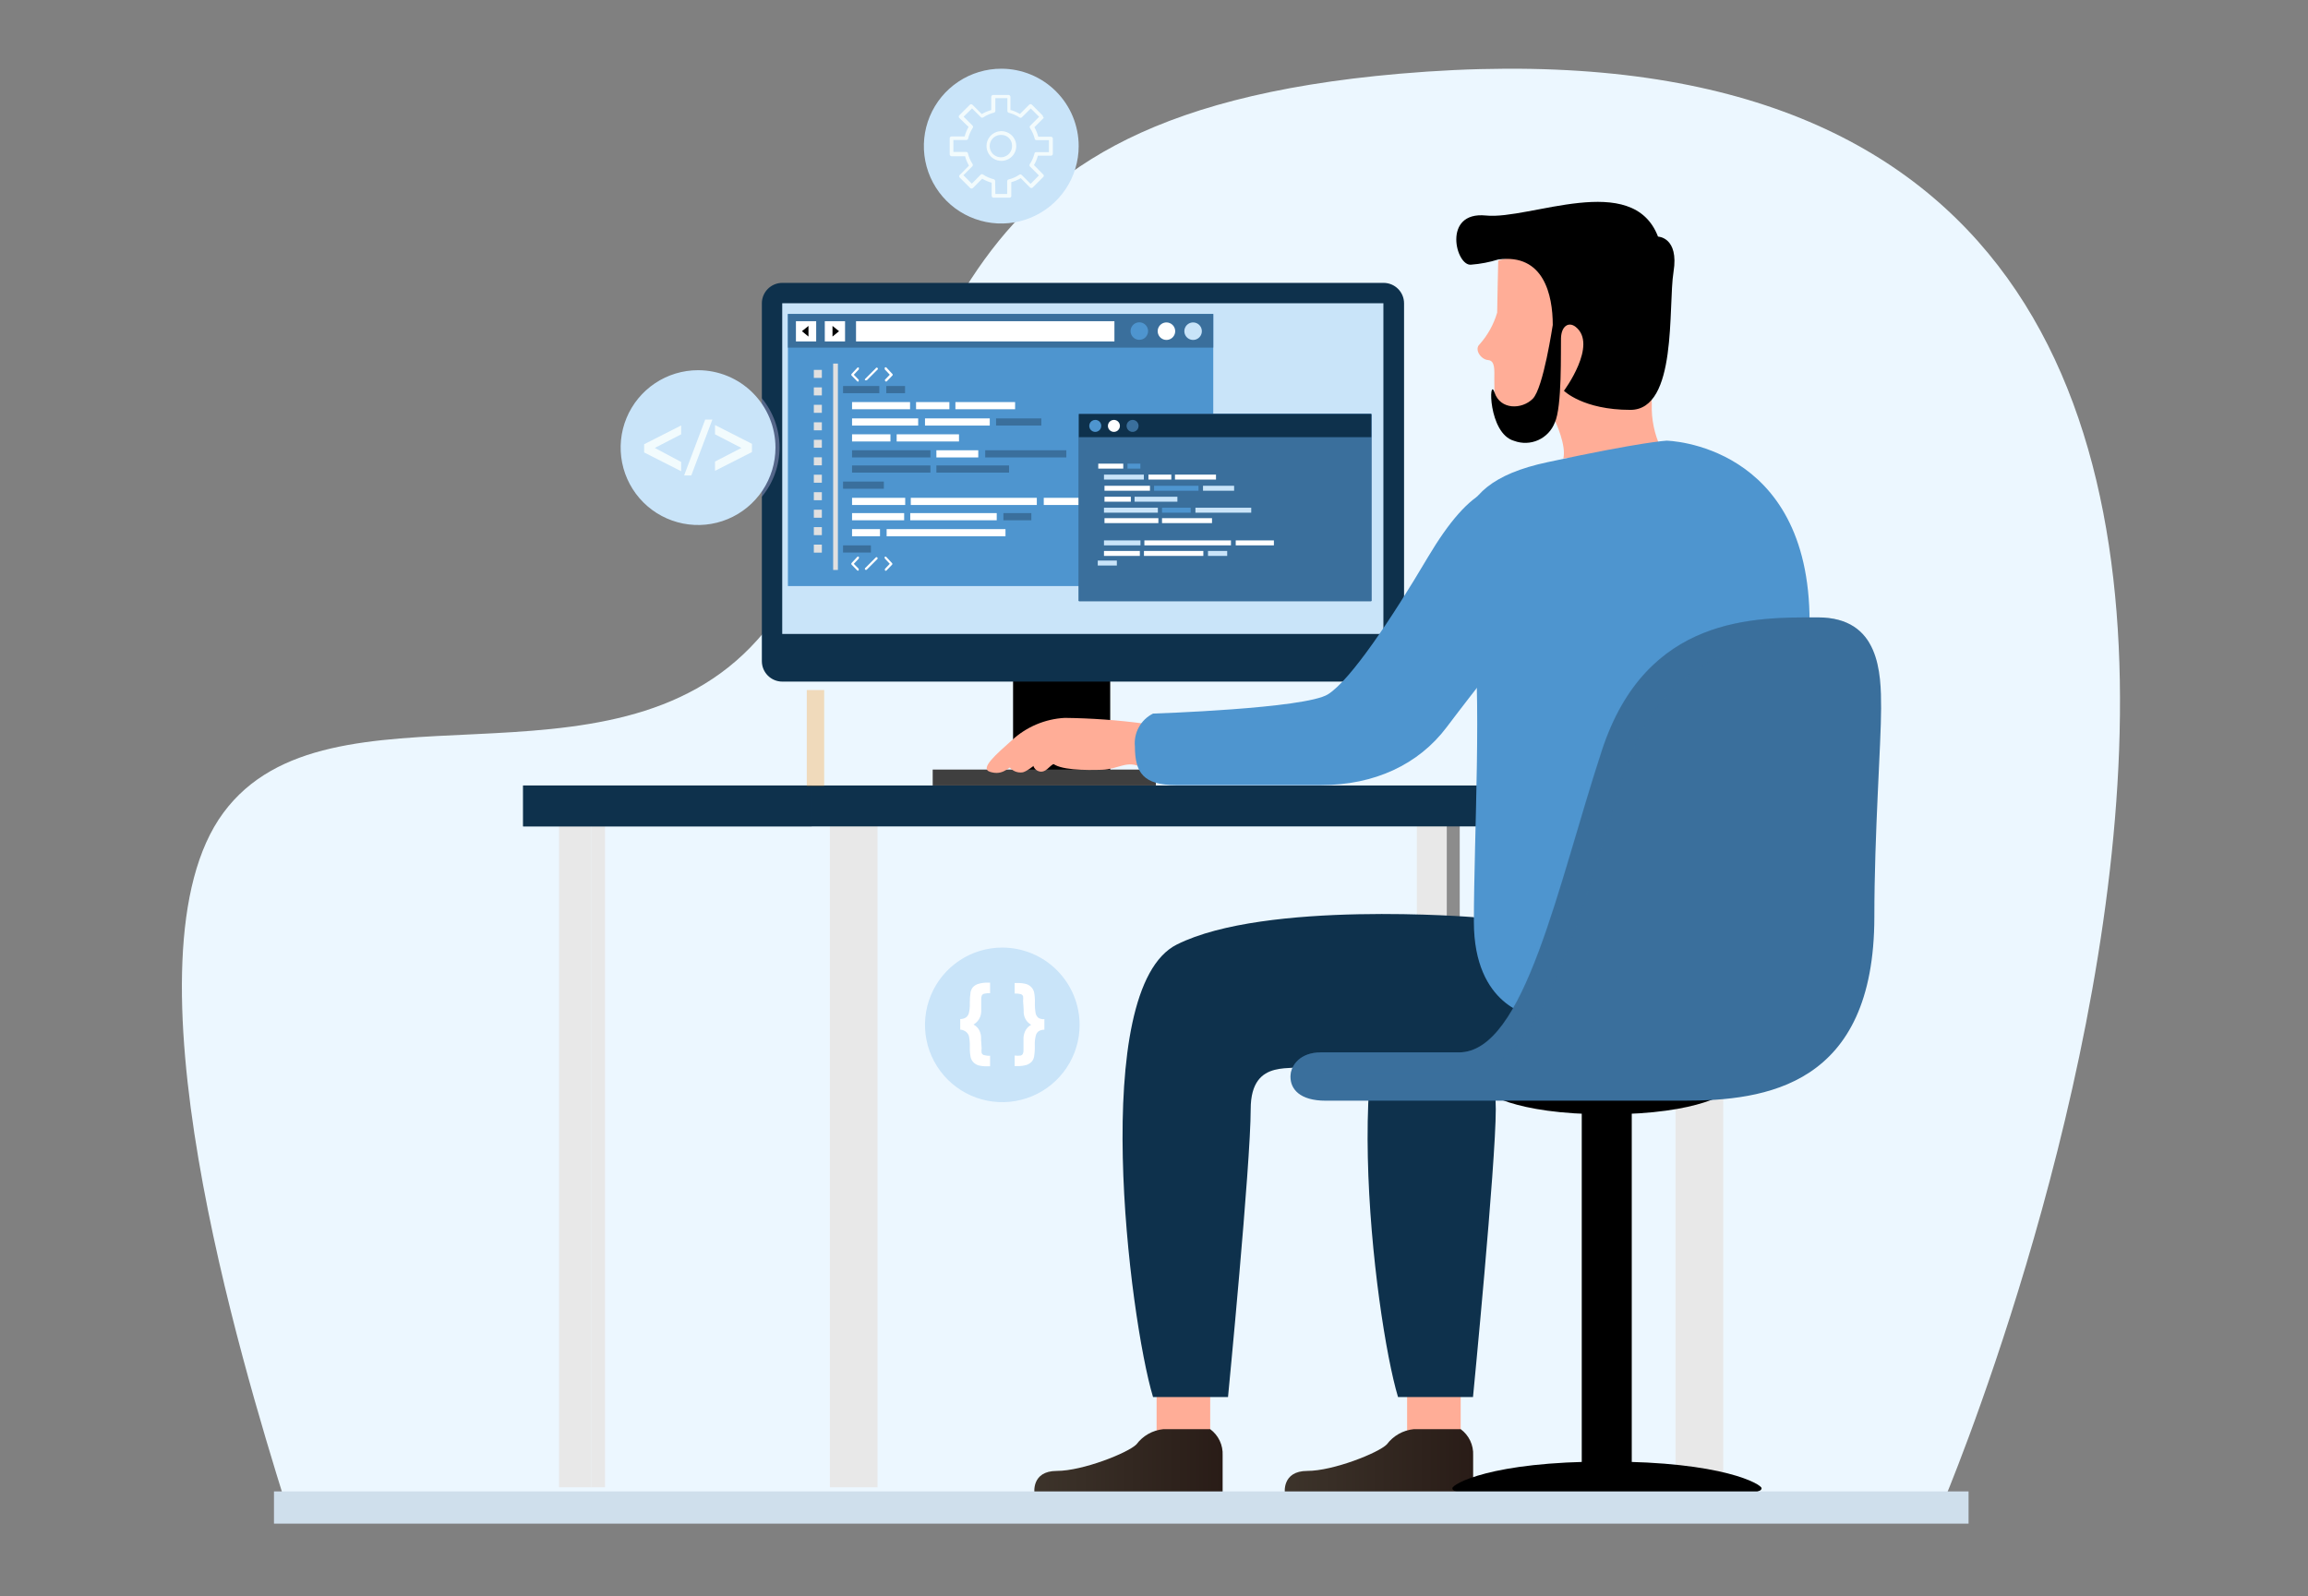 <svg width="571" height="395" viewBox="0 0 571 395" fill="none" xmlns="http://www.w3.org/2000/svg">
<rect x="0" y="0" width="571" height="395" fill="#808080" stroke="none"/>
<path d="M480.691 371.889C480.691 371.889 641.748 -7.428 346.189 18.247C219.601 29.244 243.231 95.961 187.322 158.385C151.082 198.848 81.382 165.748 55.264 201.105C29.146 236.462 59.84 337.28 70.606 371.891H480.691V371.889Z" fill="#ECF7FF"/>
<path d="M299.404 345.014V357.956H286.148V344.336L299.404 345.014Z" fill="#FFAD97"/>
<path d="M299.4 353.621C300.41 354.365 301.22 355.348 301.757 356.482C302.295 357.616 302.543 358.865 302.479 360.118V369.486H255.929C255.929 369.486 255.068 363.954 261.461 363.954C267.854 363.954 279.074 359.492 281.161 357.378C281.948 356.324 282.947 355.446 284.092 354.799C285.238 354.152 286.506 353.751 287.815 353.621H299.4Z" fill="url(#paint0_linear_2306_2428)"/>
<path d="M213.558 203.201H205.312V368.004H213.558V203.201Z" fill="#E8E8E8"/>
<path d="M217.103 203.201H213.555V368.004H217.103V203.201Z" fill="#E8E8E8"/>
<path d="M422.769 203.201H414.523V368.004H422.769V203.201Z" fill="#E8E8E8"/>
<path d="M426.322 203.201H422.773V368.004H426.322V203.201Z" fill="#E8E8E8"/>
<path d="M357.934 203.02H350.523V229.373H357.934V203.02Z" fill="#E8E8E8"/>
<path d="M361.139 203.02H357.93V229.373H361.139V203.02Z" fill="#8C8C8C"/>
<path d="M146.237 203.201H138.305V368.004H146.237V203.201Z" fill="#E8E8E8"/>
<path d="M149.686 203.201H146.242V368.004H149.686V203.201Z" fill="#E8E8E8"/>
<path d="M366.783 194.357H129.469V204.481H366.783V194.357Z" fill="#0E314C"/>
<g opacity="0.5">
<path d="M200.825 194.357H129.305V204.481H200.825V194.357Z" fill="#0E314C" style="mix-blend-mode:multiply"/>
</g>
<path d="M403.696 266.838H391.328V363.642H403.696V266.838Z" fill="black"/>
<path d="M274.664 166.75H254.859V190.99H274.664V166.75Z" fill="black"/>
<path d="M254.964 166.75H250.633V190.99H254.964V166.75Z" fill="black"/>
<path d="M361.372 345.014V357.956H348.117V344.336L361.372 345.014Z" fill="#FFAD97"/>
<path d="M361.376 353.621C362.386 354.365 363.196 355.348 363.734 356.482C364.271 357.616 364.519 358.865 364.455 360.118V369.486H317.88C317.88 369.486 317.045 363.954 323.437 363.954C329.83 363.954 341.05 359.492 343.111 357.378C343.9 356.326 344.898 355.448 346.044 354.801C347.189 354.154 348.456 353.753 349.765 353.621H361.376Z" fill="url(#paint1_linear_2306_2428)"/>
<path d="M351.793 233.703C329.875 244.662 339.973 326.02 345.87 345.668H364.422C364.422 345.668 370.058 287.924 370.058 274.46C370.058 251.968 351.793 233.703 351.793 233.703Z" fill="#0E314C"/>
<path d="M364.634 226.945C364.634 226.945 313.074 222.744 291.156 233.703C269.238 244.662 279.362 326.02 285.259 345.668H303.811C303.811 345.668 309.421 287.924 309.421 274.461C309.421 260.997 320.798 265.589 322.911 263.475C325.025 261.362 368.287 267.572 375.462 257.578C382.638 247.585 364.634 226.945 364.634 226.945Z" fill="#0E314C"/>
<path d="M370.661 64.487C370.661 64.487 370.4 75.812 370.4 77.351C369.551 80.248 368.072 82.921 366.069 85.179C364.66 86.431 366.356 88.962 368.156 89.093C369.957 89.223 369.696 91.702 369.696 93.842C369.696 98.591 369.409 113.542 384.778 104.279C384.778 104.279 387.596 110.254 386.761 113.464L410.896 110.854C409.295 107.448 408.526 103.709 408.652 99.948C409.096 94.416 389.735 58.147 370.661 64.487Z" fill="#FFAD97"/>
<path d="M367.611 53.325C378.492 54.447 403.907 42.158 410.195 58.544C410.195 58.544 415.414 58.674 414.031 67.259C412.648 75.844 415.074 101.415 403.359 101.415C391.643 101.415 386.92 96.692 386.92 96.692C386.92 96.692 395.4 85.289 389.816 80.879C388.094 79.523 386.268 80.671 386.19 83.698C386.111 86.724 386.477 100.736 384.65 104.572C383.908 106.496 382.436 108.049 380.555 108.894C378.674 109.739 376.536 109.808 374.604 109.086C368.107 107.285 368.29 92.804 369.751 97.135C371.212 101.467 376.535 101.336 379.197 98.675C381.858 96.013 384.128 80.41 384.154 80.41C384.154 72.999 381.936 62.667 370.664 64.206C368.493 64.882 366.252 65.311 363.985 65.485C360.201 66.033 356.705 52.23 367.611 53.325Z" fill="black"/>
<path d="M412.309 109.035C412.309 109.035 447.691 109.635 447.691 153.889C447.691 198.142 440.515 251.267 440.515 251.267H378.988C378.988 251.267 364.637 249.154 364.637 228.071C364.637 206.988 366.751 170.666 364.22 153.471C361.689 136.276 355.061 120.203 382.98 114.332C406.412 109.296 412.309 109.035 412.309 109.035Z" fill="#4E95CF"/>
<path d="M285.962 190.418H230.75V194.358H285.962V190.418Z" fill="#3F3F3F"/>
<path d="M342.302 69.994H193.546C190.751 69.994 188.484 72.26 188.484 75.056V163.589C188.484 166.385 190.751 168.651 193.546 168.651H342.302C345.097 168.651 347.364 166.385 347.364 163.589V75.056C347.364 72.26 345.097 69.994 342.302 69.994Z" fill="#0E314C"/>
<path d="M193.523 75.033V156.86H342.253V75.033H193.523Z" fill="#C9E4F9"/>
<path d="M283.015 179.038C276.517 178.175 269.974 177.704 263.419 177.629C258.562 177.888 253.947 179.835 250.373 183.134C246.433 186.657 242.362 190.153 244.893 190.962C247.424 191.771 248.964 190.832 251.625 188.353C252.83 187.323 254.376 186.78 255.96 186.834C257.544 186.887 259.051 187.531 260.184 188.64C261.88 190.597 268.638 190.597 272.708 190.467C276.779 190.336 279.023 187.857 282.545 190.023C286.068 192.189 283.015 179.038 283.015 179.038Z" fill="#FFAD97"/>
<path d="M249.668 189.711C250.048 190.235 250.567 190.642 251.166 190.887C251.766 191.131 252.422 191.203 253.06 191.094C255.043 190.572 257.991 187.023 259.792 187.493C261.592 187.963 260.418 186.345 260.418 186.345H254.625C254.417 186.293 249.511 187.78 249.668 189.711Z" fill="#FFAD97"/>
<path d="M255.594 189.295C255.692 189.747 255.937 190.154 256.291 190.452C256.645 190.749 257.088 190.921 257.551 190.939C259.247 190.939 259.977 188.721 261.412 188.93C262.848 189.139 262.926 188.095 262.926 188.095L259.612 186.816C258.183 187.488 256.835 188.32 255.594 189.295Z" fill="#FFAD97"/>
<path d="M397.617 361.639H397.382C368.68 361.639 359.312 367.249 359.312 368.24C359.312 369.232 361.922 369.493 364.949 369.493H430.181C433.286 369.493 435.817 369.206 435.817 368.24C435.817 367.275 426.293 361.639 397.617 361.639Z" fill="black"/>
<path d="M397.407 275.716H397.589C420.707 275.716 428.301 270.08 428.301 269.114C428.301 268.149 426.265 267.836 423.76 267.836H371.235C368.757 267.836 366.695 268.123 366.695 269.114C366.695 270.106 374.288 275.716 397.407 275.716Z" fill="black"/>
<path d="M463.716 226.816C463.716 206.15 465.386 183.945 465.386 175.256C465.386 166.567 465.125 152.764 449.73 152.764C434.335 152.764 407.303 152.216 396.344 185.641C385.385 219.066 377.244 260.397 360.936 260.397H326.728C321.797 260.397 319.266 263.476 319.266 266.451C319.266 269.425 321.51 272.348 327.981 272.348H416.514C436.736 272.348 463.716 268.825 463.716 226.816Z" fill="#3A6F9C"/>
<g style="mix-blend-mode:screen" opacity="0.3">
<path d="M332.625 265.459H362.214C382.306 265.459 391.204 224.154 402.163 190.703C413.122 157.252 440.102 157.826 455.549 157.826C457.903 157.772 460.245 158.189 462.437 159.053C460.245 155.373 456.384 152.764 449.652 152.764C434.205 152.764 407.225 152.216 396.266 185.641C385.307 219.066 377.166 260.397 360.858 260.397H326.728C321.797 260.397 319.266 263.476 319.266 266.451C321.301 265.172 320.492 265.459 332.625 265.459Z" fill="#3A6F9C"/>
</g>
<path d="M300.162 77.689H194.93V145.009H300.162V77.689Z" fill="#4E95CF"/>
<path d="M300.162 77.689H194.93V86.013H300.162V77.689Z" fill="#3A6F9C"/>
<path d="M201.924 79.473H196.914V84.483H201.924V79.473Z" fill="white"/>
<path d="M275.709 79.473H211.781V84.483H275.709V79.473Z" fill="white"/>
<path d="M200.016 83.278L198.398 81.947L200.016 80.643V83.278Z" fill="black"/>
<path d="M209.065 79.473H204.055V84.483H209.065V79.473Z" fill="white"/>
<path d="M205.961 83.278L207.579 81.947L205.961 80.643V83.278Z" fill="black"/>
<path d="M284.035 81.92C284.035 82.494 283.806 83.045 283.4 83.451C282.994 83.857 282.443 84.085 281.869 84.085C281.44 84.085 281.022 83.958 280.666 83.72C280.309 83.482 280.032 83.144 279.868 82.748C279.704 82.353 279.661 81.917 279.745 81.497C279.828 81.077 280.035 80.691 280.337 80.388C280.64 80.085 281.026 79.879 281.446 79.796C281.866 79.712 282.302 79.755 282.698 79.919C283.093 80.083 283.432 80.36 283.67 80.716C283.908 81.073 284.035 81.491 284.035 81.92Z" fill="#4E95CF"/>
<path d="M290.745 81.919C290.75 82.348 290.628 82.77 290.393 83.129C290.158 83.489 289.822 83.77 289.427 83.938C289.031 84.106 288.595 84.153 288.173 84.072C287.752 83.992 287.363 83.787 287.058 83.486C286.752 83.184 286.543 82.798 286.458 82.377C286.372 81.956 286.413 81.52 286.576 81.122C286.739 80.725 287.017 80.385 287.374 80.146C287.73 79.907 288.15 79.779 288.58 79.779C289.149 79.779 289.696 80.004 290.102 80.404C290.507 80.805 290.738 81.349 290.745 81.919Z" fill="white"/>
<path d="M297.339 81.919C297.344 82.35 297.221 82.772 296.985 83.132C296.749 83.492 296.411 83.774 296.014 83.941C295.617 84.108 295.18 84.153 294.757 84.07C294.335 83.988 293.947 83.781 293.642 83.476C293.338 83.172 293.131 82.784 293.048 82.361C292.965 81.939 293.011 81.501 293.178 81.104C293.345 80.707 293.626 80.37 293.987 80.134C294.347 79.898 294.769 79.774 295.199 79.779C295.765 79.786 296.305 80.014 296.705 80.414C297.105 80.813 297.332 81.354 297.339 81.919Z" fill="#C9E4F9"/>
<path d="M207.299 89.961H206.125V141.025H207.299V89.961Z" fill="#E0E0E0"/>
<path d="M203.327 91.522H201.344V93.504H203.327V91.522Z" fill="#E0E0E0"/>
<path d="M203.327 95.856H201.344V97.838H203.327V95.856Z" fill="#E0E0E0"/>
<path d="M203.327 100.162H201.344V102.145H203.327V100.162Z" fill="#E0E0E0"/>
<path d="M203.327 104.492H201.344V106.475H203.327V104.492Z" fill="#E0E0E0"/>
<path d="M203.327 108.824H201.344V110.781H203.327V108.824Z" fill="#E0E0E0"/>
<path d="M203.327 113.156H201.344V115.139H203.327V113.156Z" fill="#E0E0E0"/>
<path d="M203.327 117.457H201.344V119.44H203.327V117.457Z" fill="#E0E0E0"/>
<path d="M203.327 121.787H201.344V123.77H203.327V121.787Z" fill="#E0E0E0"/>
<path d="M203.327 126.119H201.344V128.102H203.327V126.119Z" fill="#E0E0E0"/>
<path d="M203.327 130.428H201.344V132.411H203.327V130.428Z" fill="#E0E0E0"/>
<path d="M203.327 134.758H201.344V136.741H203.327V134.758Z" fill="#E0E0E0"/>
<path d="M212.095 91.003L210.66 92.543C210.622 92.596 210.602 92.66 210.602 92.725C210.602 92.791 210.622 92.855 210.66 92.908L212.069 94.343C212.118 94.391 212.184 94.418 212.252 94.418C212.32 94.418 212.386 94.391 212.435 94.343C212.447 94.314 212.453 94.283 212.453 94.252C212.453 94.22 212.447 94.189 212.435 94.16C212.461 94.093 212.461 94.019 212.435 93.952L211.234 92.725C211.495 92.412 212.487 91.394 212.487 91.394C212.509 91.327 212.509 91.254 212.487 91.186C212.487 91.186 212.487 91.186 212.487 90.977C212.43 90.931 212.359 90.908 212.286 90.913C212.213 90.918 212.145 90.95 212.095 91.003Z" fill="white"/>
<path d="M218.884 90.975C218.862 91.043 218.862 91.116 218.884 91.184C218.872 91.253 218.872 91.323 218.884 91.392C218.884 91.392 219.875 92.41 220.136 92.723L218.936 93.95C218.921 94.018 218.921 94.09 218.936 94.158C218.942 94.209 218.963 94.258 218.994 94.298C219.026 94.339 219.068 94.37 219.116 94.389C219.165 94.408 219.217 94.413 219.268 94.405C219.318 94.396 219.366 94.374 219.405 94.341L220.788 92.906C220.836 92.857 220.863 92.791 220.863 92.723C220.863 92.655 220.836 92.589 220.788 92.54L219.353 91.001C219.329 90.962 219.296 90.929 219.256 90.906C219.216 90.882 219.171 90.868 219.125 90.866C219.079 90.863 219.033 90.872 218.991 90.891C218.949 90.91 218.912 90.939 218.884 90.975Z" fill="white"/>
<path d="M216.657 91.132L214.048 93.741C214.021 93.763 213.999 93.791 213.984 93.823C213.969 93.855 213.961 93.889 213.961 93.924C213.961 93.959 213.969 93.994 213.984 94.025C213.999 94.057 214.021 94.085 214.048 94.107C214.048 94.107 214.309 94.107 214.44 94.107L217.049 91.497C217.087 91.476 217.12 91.445 217.145 91.409C217.17 91.372 217.185 91.33 217.191 91.286C217.197 91.243 217.193 91.198 217.179 91.156C217.165 91.114 217.141 91.076 217.11 91.045C217.079 91.014 217.041 90.99 216.999 90.976C216.957 90.962 216.912 90.958 216.869 90.963C216.825 90.969 216.783 90.985 216.746 91.01C216.71 91.035 216.679 91.068 216.657 91.106V91.132Z" fill="white"/>
<path d="M212.095 137.788L210.66 139.327C210.622 139.381 210.602 139.445 210.602 139.51C210.602 139.576 210.622 139.64 210.66 139.693L212.069 141.128C212.118 141.176 212.184 141.202 212.252 141.202C212.32 141.202 212.386 141.176 212.435 141.128C212.449 141.095 212.456 141.059 212.456 141.024C212.456 140.988 212.449 140.952 212.435 140.919C212.447 140.89 212.453 140.859 212.453 140.828C212.453 140.796 212.447 140.765 212.435 140.736L211.234 139.51L212.487 138.179C212.507 138.12 212.507 138.056 212.487 137.997C212.511 137.929 212.511 137.856 212.487 137.788C212.434 137.738 212.364 137.711 212.291 137.711C212.219 137.711 212.149 137.738 212.095 137.788Z" fill="white"/>
<path d="M218.879 137.784C218.853 137.851 218.853 137.925 218.879 137.992C218.868 138.053 218.868 138.115 218.879 138.175L220.131 139.506L218.931 140.758C218.916 140.818 218.916 140.881 218.931 140.941C218.909 141.009 218.909 141.082 218.931 141.15C218.984 141.199 219.054 141.227 219.127 141.227C219.2 141.227 219.269 141.199 219.323 141.15L220.706 139.715C220.753 139.666 220.78 139.6 220.78 139.532C220.78 139.464 220.753 139.398 220.706 139.349L219.27 137.81C219.221 137.757 219.153 137.724 219.08 137.719C219.007 137.715 218.935 137.738 218.879 137.784Z" fill="white"/>
<path d="M216.659 137.944L214.049 140.553C214.022 140.578 213.999 140.608 213.984 140.641C213.969 140.675 213.961 140.712 213.961 140.749C213.961 140.786 213.969 140.822 213.984 140.856C213.999 140.89 214.022 140.92 214.049 140.944C214.102 140.994 214.172 141.022 214.245 141.022C214.318 141.022 214.388 140.994 214.441 140.944L217.05 138.335C217.099 138.282 217.127 138.212 217.127 138.14C217.127 138.067 217.099 137.997 217.05 137.944C217.025 137.916 216.995 137.894 216.962 137.879C216.928 137.863 216.891 137.855 216.854 137.855C216.817 137.855 216.781 137.863 216.747 137.879C216.713 137.894 216.683 137.916 216.659 137.944Z" fill="white"/>
<path d="M217.546 95.514H208.57V97.288H217.546V95.514Z" fill="#3A6F9C"/>
<path d="M218.668 119.154H208.57V120.929H218.668V119.154Z" fill="#3A6F9C"/>
<path d="M215.459 134.945H208.57V136.72H215.459V134.945Z" fill="#3A6F9C"/>
<path d="M225.148 99.486H210.797V101.261H225.148V99.486Z" fill="white"/>
<path d="M223.948 123.178H210.797V124.952H223.948V123.178Z" fill="white"/>
<path d="M223.687 126.959H210.797V128.733H223.687V126.959Z" fill="white"/>
<path d="M217.711 130.92H210.797V132.694H217.711V130.92Z" fill="white"/>
<path d="M248.758 130.92H219.352V132.694H248.758V130.92Z" fill="white"/>
<path d="M246.591 126.959H225.195V128.733H246.591V126.959Z" fill="white"/>
<path d="M255.157 126.959H248.242V128.733H255.157V126.959Z" fill="#3A6F9C"/>
<path d="M271.951 123.178H258.227V124.952H271.951V123.178Z" fill="white"/>
<path d="M256.509 123.178H225.328V124.952H256.509V123.178Z" fill="white"/>
<path d="M234.878 99.486H226.633V101.261H234.878V99.486Z" fill="white"/>
<path d="M220.295 107.463H210.797V109.237H220.295V107.463Z" fill="white"/>
<path d="M237.257 107.463H221.836V109.237H237.257V107.463Z" fill="white"/>
<path d="M251.136 99.486H236.367V101.261H251.136V99.486Z" fill="white"/>
<path d="M227.157 103.525H210.797V105.3H227.157V103.525Z" fill="white"/>
<path d="M244.865 103.525H228.844V105.3H244.865V103.525Z" fill="white"/>
<path d="M257.624 103.525H246.43V105.3H257.624V103.525Z" fill="#3A6F9C"/>
<path d="M230.184 111.41H210.797V113.184H230.184V111.41Z" fill="#3A6F9C"/>
<path d="M242.023 111.41H231.664V113.184H242.023V111.41Z" fill="white"/>
<path d="M230.184 115.166H210.797V116.94H230.184V115.166Z" fill="#3A6F9C"/>
<path d="M249.642 115.166H231.664V116.94H249.642V115.166Z" fill="#3A6F9C"/>
<path d="M263.808 111.41H243.742V113.184H263.808V111.41Z" fill="#3A6F9C"/>
<path d="M223.91 95.514H219.266V97.288H223.91V95.514Z" fill="#3A6F9C"/>
<path d="M339.251 102.457H266.922V148.72H339.251V102.457Z" fill="#3A6F9C"/>
<path d="M339.251 102.457H266.922V148.72H339.251V102.457Z" fill="#3A6F9C"/>
<path d="M339.251 102.457H266.922V148.72H339.251V102.457Z" fill="#3A6F9C"/>
<path d="M339.251 102.457H266.922V148.72H339.251V102.457Z" fill="#3A6F9C"/>
<path d="M339.251 102.457H266.922V108.171H339.251V102.457Z" fill="#0E314C"/>
<path d="M272.451 105.382C272.451 105.676 272.364 105.964 272.2 106.208C272.037 106.453 271.805 106.644 271.533 106.756C271.261 106.869 270.962 106.898 270.674 106.841C270.385 106.783 270.12 106.642 269.912 106.434C269.704 106.226 269.563 105.961 269.505 105.672C269.448 105.384 269.477 105.085 269.59 104.813C269.702 104.541 269.893 104.309 270.138 104.145C270.382 103.982 270.67 103.895 270.964 103.895C271.16 103.891 271.355 103.927 271.537 104.001C271.719 104.074 271.885 104.184 272.023 104.323C272.162 104.461 272.272 104.627 272.345 104.809C272.419 104.991 272.455 105.186 272.451 105.382Z" fill="#4E95CF"/>
<path d="M277.068 105.382C277.068 105.676 276.981 105.964 276.818 106.208C276.654 106.453 276.422 106.643 276.15 106.756C275.878 106.868 275.579 106.898 275.291 106.841C275.002 106.783 274.737 106.642 274.529 106.434C274.321 106.226 274.18 105.96 274.122 105.672C274.065 105.383 274.094 105.084 274.207 104.813C274.32 104.541 274.51 104.309 274.755 104.145C274.999 103.982 275.287 103.895 275.581 103.895C275.976 103.895 276.354 104.051 276.633 104.33C276.912 104.609 277.068 104.987 277.068 105.382Z" fill="white"/>
<path d="M281.686 105.382C281.686 105.676 281.598 105.964 281.435 106.208C281.271 106.453 281.039 106.643 280.767 106.756C280.496 106.868 280.197 106.898 279.908 106.841C279.62 106.783 279.355 106.642 279.147 106.434C278.939 106.226 278.797 105.96 278.74 105.672C278.682 105.383 278.712 105.084 278.824 104.813C278.937 104.541 279.127 104.309 279.372 104.145C279.617 103.982 279.904 103.895 280.198 103.895C280.593 103.895 280.971 104.051 281.25 104.33C281.529 104.609 281.686 104.987 281.686 105.382Z" fill="#3A6F9C"/>
<path d="M277.895 114.723H271.711V115.949H277.895V114.723Z" fill="white"/>
<path d="M278.652 130.951H271.711V132.178H278.652V130.951Z" fill="#3A6F9C"/>
<path d="M276.309 138.701H271.586V139.928H276.309V138.701Z" fill="#C9E4F9"/>
<path d="M282.988 117.434H273.125V118.66H282.988V117.434Z" fill="#C9E4F9"/>
<path d="M282.153 133.715H273.125V134.941H282.153V133.715Z" fill="#C9E4F9"/>
<path d="M281.997 136.324H273.125V137.551H281.997V136.324Z" fill="white"/>
<path d="M297.706 136.324H283.016V137.551H297.706V136.324Z" fill="white"/>
<path d="M303.608 136.324H298.859V137.551H303.608V136.324Z" fill="#C9E4F9"/>
<path d="M315.164 133.715H305.719V134.941H315.164V133.715Z" fill="white"/>
<path d="M304.539 133.715H283.117V134.941H304.539V133.715Z" fill="white"/>
<path d="M289.787 117.434H284.125V118.66H289.787V117.434Z" fill="white"/>
<path d="M279.773 122.91H273.25V124.137H279.773V122.91Z" fill="white"/>
<path d="M291.289 122.91H280.695V124.137H291.289V122.91Z" fill="#C9E4F9"/>
<path d="M300.838 117.434H290.688V118.66H300.838V117.434Z" fill="white"/>
<path d="M284.496 120.197H273.25V121.424H284.496V120.197Z" fill="white"/>
<path d="M296.509 120.197H285.523V121.424H296.509V120.197Z" fill="#4E95CF"/>
<path d="M305.322 120.197H297.625V121.424H305.322V120.197Z" fill="#C9E4F9"/>
<path d="M286.458 125.629H273.125V126.855H286.458V125.629Z" fill="#C9E4F9"/>
<path d="M294.582 125.629H287.484V126.855H294.582V125.629Z" fill="#4E95CF"/>
<path d="M286.583 128.209H273.25V129.435H286.583V128.209Z" fill="white"/>
<path d="M299.852 128.209H287.484V129.435H299.852V128.209Z" fill="white"/>
<path d="M309.553 125.629H295.75V126.855H309.553V125.629Z" fill="#C9E4F9"/>
<path d="M282.129 114.723H278.945V115.949H282.129V114.723Z" fill="#4E95CF"/>
<g style="mix-blend-mode:screen" opacity="0.3">
<path d="M199.602 194.485C199.871 194.512 200.141 194.512 200.41 194.485H203.907V170.74H199.602V194.485Z" fill="#F8981C"/>
</g>
<path d="M266.867 36.152C266.867 39.942 265.742 43.647 263.635 46.798C261.529 49.949 258.534 52.403 255.032 53.851C251.529 55.3 247.676 55.676 243.959 54.932C240.242 54.189 236.83 52.36 234.154 49.676C231.477 46.993 229.657 43.575 228.924 39.856C228.191 36.138 228.578 32.285 230.035 28.787C231.493 25.288 233.956 22.301 237.112 20.202C240.269 18.104 243.977 16.99 247.767 17C252.837 17.014 257.695 19.038 261.276 22.628C264.856 26.218 266.867 31.082 266.867 36.152Z" fill="#C9E4F9"/>
<path d="M247.768 39.805C247.039 39.81 246.325 39.599 245.717 39.198C245.108 38.797 244.633 38.224 244.35 37.552C244.068 36.881 243.991 36.14 244.13 35.425C244.269 34.709 244.617 34.051 245.131 33.534C245.644 33.017 246.3 32.664 247.014 32.52C247.729 32.376 248.47 32.447 249.143 32.725C249.817 33.002 250.393 33.474 250.799 34.08C251.204 34.685 251.421 35.398 251.421 36.126C251.421 37.097 251.037 38.029 250.352 38.719C249.668 39.408 248.739 39.798 247.768 39.805ZM247.768 33.386C247.209 33.356 246.653 33.495 246.175 33.787C245.697 34.078 245.319 34.508 245.09 35.02C244.862 35.531 244.794 36.1 244.895 36.65C244.997 37.201 245.264 37.708 245.66 38.104C246.056 38.5 246.562 38.766 247.113 38.868C247.664 38.97 248.232 38.902 248.744 38.673C249.255 38.445 249.685 38.066 249.977 37.588C250.268 37.11 250.408 36.555 250.377 35.996C250.377 35.304 250.102 34.64 249.613 34.151C249.123 33.661 248.46 33.386 247.768 33.386Z" fill="#F2FBFD"/>
<path d="M249.643 48.913H245.808C245.746 48.913 245.685 48.9 245.628 48.877C245.571 48.853 245.519 48.819 245.476 48.775C245.432 48.731 245.397 48.679 245.374 48.623C245.35 48.566 245.338 48.505 245.338 48.443V45.207C244.515 44.983 243.725 44.649 242.99 44.216L240.694 46.538C240.601 46.612 240.486 46.653 240.367 46.653C240.249 46.653 240.134 46.612 240.041 46.538L237.432 43.929C237.388 43.89 237.352 43.841 237.328 43.787C237.303 43.733 237.291 43.675 237.291 43.616C237.291 43.556 237.303 43.498 237.328 43.444C237.352 43.39 237.388 43.342 237.432 43.303L239.728 40.98C239.296 40.257 238.971 39.475 238.763 38.658H235.397C235.277 38.651 235.164 38.599 235.081 38.511C234.999 38.424 234.953 38.309 234.953 38.188V34.222C234.953 34.102 234.999 33.986 235.081 33.899C235.164 33.812 235.277 33.759 235.397 33.752H238.658C238.876 32.931 239.2 32.141 239.624 31.404L237.328 29.186C237.243 29.099 237.196 28.982 237.196 28.86C237.196 28.738 237.243 28.622 237.328 28.534L239.937 25.925C240.024 25.84 240.141 25.793 240.263 25.793C240.385 25.793 240.502 25.84 240.589 25.925L242.885 28.221C243.624 27.794 244.413 27.461 245.234 27.229V23.968C245.234 23.906 245.246 23.845 245.269 23.788C245.293 23.731 245.328 23.679 245.371 23.636C245.415 23.592 245.467 23.557 245.524 23.534C245.581 23.51 245.642 23.498 245.703 23.498H249.539C249.659 23.505 249.772 23.557 249.854 23.645C249.937 23.732 249.983 23.848 249.983 23.968V27.203C250.804 27.434 251.593 27.768 252.331 28.195L254.627 25.899C254.715 25.814 254.832 25.767 254.953 25.767C255.075 25.767 255.192 25.814 255.279 25.899L257.889 28.508C257.97 28.603 258.016 28.723 258.019 28.847C258.072 28.887 258.115 28.939 258.147 28.997C258.178 29.056 258.197 29.12 258.202 29.186L255.906 31.483C256.329 32.219 256.654 33.009 256.871 33.831H260.028C260.148 33.837 260.261 33.89 260.344 33.977C260.426 34.065 260.472 34.18 260.472 34.3V38.058C260.472 38.178 260.426 38.294 260.344 38.381C260.261 38.468 260.148 38.521 260.028 38.528H256.767C256.559 39.344 256.234 40.127 255.801 40.85L258.097 43.172C258.142 43.211 258.177 43.259 258.202 43.313C258.226 43.367 258.239 43.426 258.239 43.485C258.239 43.544 258.226 43.603 258.202 43.657C258.177 43.711 258.142 43.759 258.097 43.798L255.488 46.408C255.396 46.482 255.281 46.522 255.162 46.522C255.043 46.522 254.928 46.482 254.836 46.408L252.54 44.085C251.807 44.523 251.016 44.857 250.191 45.077V48.312C250.216 48.391 250.22 48.474 250.202 48.555C250.184 48.635 250.146 48.709 250.09 48.77C250.035 48.831 249.964 48.876 249.886 48.901C249.807 48.926 249.724 48.93 249.643 48.913ZM246.251 47.999H249.174V44.842C249.177 44.738 249.215 44.638 249.281 44.558C249.347 44.477 249.438 44.422 249.539 44.398C250.472 44.179 251.356 43.789 252.148 43.25C252.231 43.187 252.331 43.152 252.435 43.152C252.539 43.152 252.64 43.187 252.722 43.25L254.966 45.494L257.028 43.407L254.784 41.163C254.728 41.078 254.698 40.978 254.698 40.876C254.698 40.774 254.728 40.674 254.784 40.589C255.317 39.794 255.706 38.91 255.932 37.98C255.945 37.88 255.995 37.79 256.073 37.727C256.151 37.664 256.25 37.633 256.349 37.64H259.507V34.666H256.401C256.35 34.669 256.298 34.663 256.25 34.646C256.201 34.63 256.156 34.604 256.117 34.57C256.078 34.536 256.046 34.495 256.024 34.448C256.001 34.402 255.987 34.352 255.984 34.3C255.749 33.373 255.361 32.491 254.836 31.691C254.779 31.611 254.748 31.515 254.748 31.417C254.748 31.319 254.779 31.223 254.836 31.143L257.08 28.899L255.019 26.838L252.775 29.056C252.692 29.119 252.591 29.154 252.488 29.154C252.384 29.154 252.283 29.119 252.2 29.056C251.404 28.525 250.521 28.137 249.591 27.908C249.49 27.885 249.399 27.829 249.333 27.748C249.267 27.668 249.229 27.568 249.226 27.464V24.281H246.251V27.438C246.248 27.542 246.211 27.642 246.144 27.722C246.078 27.802 245.987 27.859 245.886 27.882C244.958 28.115 244.076 28.503 243.277 29.03C243.195 29.093 243.094 29.128 242.99 29.128C242.886 29.128 242.785 29.093 242.703 29.03L240.485 26.812L238.397 28.873L240.641 31.117C240.699 31.197 240.73 31.293 240.73 31.391C240.73 31.489 240.699 31.585 240.641 31.665C240.124 32.466 239.745 33.348 239.519 34.274C239.501 34.378 239.446 34.472 239.365 34.539C239.283 34.605 239.181 34.641 239.076 34.64H235.866V37.588H239.024C239.125 37.585 239.225 37.617 239.305 37.679C239.386 37.741 239.443 37.829 239.467 37.927C239.684 38.857 240.064 39.74 240.589 40.537C240.645 40.622 240.675 40.722 240.675 40.824C240.675 40.926 240.645 41.026 240.589 41.111L238.345 43.355L240.433 45.442L242.651 43.198C242.733 43.135 242.834 43.1 242.938 43.1C243.041 43.1 243.142 43.135 243.225 43.198C244.023 43.727 244.905 44.115 245.834 44.346C245.935 44.369 246.026 44.425 246.092 44.506C246.158 44.586 246.196 44.686 246.199 44.79L246.251 47.999Z" fill="#F2FBFD"/>
<path d="M240.667 262.591C240.902 262.235 240.989 261.803 240.912 261.384C240.834 260.966 240.596 260.594 240.25 260.347C239.571 260.033 238.684 260.503 238.241 261.442C238.006 261.798 237.919 262.23 237.996 262.649C238.074 263.067 238.312 263.439 238.658 263.686C239.311 264.026 240.224 263.504 240.667 262.591Z" fill="#FFAD97"/>
<path d="M267.096 253.585C267.096 257.368 265.974 261.066 263.873 264.211C261.771 267.356 258.784 269.808 255.289 271.255C251.794 272.703 247.949 273.082 244.238 272.344C240.528 271.606 237.12 269.784 234.446 267.109C231.771 264.434 229.949 261.026 229.211 257.316C228.473 253.606 228.852 249.761 230.3 246.266C231.747 242.771 234.199 239.784 237.344 237.682C240.489 235.581 244.187 234.459 247.97 234.459C253.04 234.466 257.901 236.483 261.486 240.069C265.072 243.654 267.089 248.515 267.096 253.585Z" fill="#C9E4F9"/>
<path d="M237.562 254.758V252.149C238.06 252.155 238.549 252.02 238.972 251.757C239.315 251.508 239.563 251.149 239.676 250.74C239.874 249.965 239.962 249.165 239.937 248.365C239.914 247.396 239.975 246.427 240.12 245.469C240.221 245.006 240.436 244.575 240.746 244.217C241.092 243.862 241.523 243.602 241.998 243.46C242.766 243.219 243.569 243.113 244.373 243.147H244.947V245.756C244.439 245.719 243.928 245.763 243.433 245.887C243.217 245.948 243.031 246.088 242.912 246.278C242.782 246.601 242.729 246.949 242.755 247.296C242.755 248.209 242.755 249.2 242.755 250.322C242.733 250.971 242.546 251.603 242.213 252.16C241.88 252.716 241.411 253.179 240.85 253.506C241.348 253.78 241.776 254.163 242.103 254.628C242.43 255.159 242.635 255.756 242.703 256.376C242.703 256.689 242.703 257.707 242.859 259.377C242.803 259.766 242.803 260.161 242.859 260.551C242.907 260.665 242.978 260.769 243.068 260.854C243.158 260.939 243.264 261.005 243.381 261.047C243.889 261.198 244.418 261.259 244.947 261.229V263.838H244.373C243.592 263.867 242.81 263.788 242.05 263.604C241.587 263.453 241.167 263.193 240.824 262.847C240.49 262.508 240.256 262.084 240.146 261.621C239.976 260.762 239.906 259.886 239.937 259.011C239.962 258.137 239.892 257.262 239.728 256.402C239.608 255.982 239.362 255.608 239.024 255.332C238.607 254.995 238.097 254.795 237.562 254.758Z" fill="white"/>
<path d="M258.382 252.174V254.783C257.888 254.777 257.401 254.903 256.973 255.149C256.629 255.409 256.382 255.776 256.268 256.192C256.065 256.976 255.977 257.784 256.007 258.593C256.044 259.562 255.983 260.532 255.825 261.489C255.737 261.944 255.53 262.367 255.224 262.716C254.873 263.07 254.444 263.337 253.972 263.498C253.2 263.715 252.399 263.812 251.597 263.785H251.023V261.176C251.526 261.243 252.035 261.243 252.537 261.176C252.757 261.108 252.944 260.959 253.059 260.759C253.188 260.436 253.242 260.088 253.215 259.741C253.215 258.828 253.215 257.836 253.215 256.714C253.263 256.033 253.468 255.372 253.815 254.783C254.144 254.275 254.592 253.854 255.12 253.557C254.616 253.281 254.186 252.887 253.868 252.409C253.525 251.885 253.319 251.284 253.267 250.661C253.267 250.348 253.267 249.356 253.111 247.66C253.156 247.279 253.156 246.893 253.111 246.512C253.064 246.394 252.993 246.287 252.903 246.198C252.814 246.108 252.707 246.037 252.589 245.99C252.079 245.856 251.55 245.803 251.023 245.833V243.224H251.597C252.38 243.202 253.162 243.289 253.92 243.485C254.38 243.643 254.799 243.901 255.146 244.242C255.468 244.59 255.7 245.011 255.825 245.468C255.995 246.327 256.065 247.203 256.033 248.077C256 249.004 256.07 249.932 256.242 250.843C256.362 251.256 256.609 251.621 256.947 251.887C257.388 252.118 257.886 252.217 258.382 252.174Z" fill="white"/>
<g style="mix-blend-mode:multiply" opacity="0.5">
<path d="M188.453 122.94C191.3 119.508 192.859 115.189 192.859 110.729C192.859 106.269 191.3 101.95 188.453 98.518V122.94Z" fill="#999BC5"/>
</g>
<path d="M157.979 116.415C157.89 116.612 157.857 116.831 157.884 117.046C157.912 117.262 157.998 117.465 158.134 117.634C158.27 117.803 158.45 117.931 158.655 118.004C158.859 118.077 159.08 118.092 159.292 118.047C159.504 118.002 159.7 117.9 159.857 117.75C160.015 117.601 160.128 117.411 160.184 117.201C160.24 116.991 160.236 116.77 160.174 116.562C160.112 116.355 159.994 116.168 159.832 116.023C159.531 115.841 159.172 115.779 158.828 115.852C158.484 115.925 158.18 116.126 157.979 116.415Z" fill="#FFAD97"/>
<path d="M191.851 110.726C191.856 114.515 190.737 118.22 188.636 121.373C186.535 124.526 183.545 126.985 180.046 128.439C176.547 129.892 172.696 130.275 168.979 129.539C165.262 128.803 161.847 126.981 159.166 124.304C156.485 121.626 154.658 118.214 153.917 114.498C153.176 110.782 153.553 106.93 155.002 103.429C156.451 99.927 158.906 96.935 162.056 94.829C165.206 92.724 168.91 91.6 172.699 91.6C177.774 91.6 182.641 93.614 186.232 97.2C189.823 100.786 191.844 105.651 191.851 110.726Z" fill="#C9E4F9"/>
<path d="M168.518 114.302V116.598L159.359 111.953V109.918L168.518 105.273V107.465L161.995 110.831L168.518 114.302Z" fill="#F2FBFD"/>
<path d="M169.25 117.648L174.469 103.818H176.243L171.024 117.648H169.25Z" fill="#F2FBFD"/>
<path d="M176.898 107.468V105.172L186.031 109.816V111.852L176.898 116.496V114.2L183.422 110.834L176.898 107.468Z" fill="#F2FBFD"/>
<path d="M329.731 189.345V191.589H327.695V189.215L329.731 189.345Z" fill="#FFAD97"/>
<path d="M329.697 190.961C329.873 191.089 330.015 191.258 330.11 191.454C330.206 191.65 330.252 191.866 330.244 192.083V193.571H322.156C322.139 193.44 322.152 193.307 322.194 193.182C322.237 193.057 322.307 192.943 322.401 192.85C322.494 192.757 322.607 192.686 322.732 192.644C322.857 192.601 322.99 192.588 323.121 192.605C324.338 192.511 325.512 192.116 326.539 191.457C326.677 191.277 326.85 191.127 327.047 191.015C327.244 190.902 327.462 190.831 327.687 190.805L329.697 190.961Z" fill="url(#paint2_linear_2306_2428)"/>
<path d="M376.876 155.585C376.876 155.585 392.532 135.494 382.486 125.527C372.441 115.559 363.726 120.308 353.262 137.868C344.287 153.054 334.162 168.241 328.553 171.789C322.943 175.338 285.264 176.564 285.264 176.564C283.777 177.304 282.551 178.479 281.749 179.934C280.947 181.388 280.608 183.053 280.777 184.705C280.777 191.176 282.89 194.255 290.874 194.255H326.935C339.981 194.255 350.94 189.193 357.907 179.93C364.874 170.667 376.876 155.585 376.876 155.585Z" fill="#4E95CF"/>
<rect x="67.781" y="369.025" width="419.241" height="7.975" fill="#CFDFEC"/>
<defs>
<linearGradient id="paint0_linear_2306_2428" x1="255.877" y1="361.553" x2="302.479" y2="361.553" gradientUnits="userSpaceOnUse">
<stop stop-color="#3D342B"/>
<stop offset="1" stop-color="#291C17"/>
</linearGradient>
<linearGradient id="paint1_linear_2306_2428" x1="317.853" y1="361.553" x2="364.455" y2="361.553" gradientUnits="userSpaceOnUse">
<stop stop-color="#3D342B"/>
<stop offset="1" stop-color="#291C17"/>
</linearGradient>
<linearGradient id="paint2_linear_2306_2428" x1="322.156" y1="192.214" x2="330.244" y2="192.214" gradientUnits="userSpaceOnUse">
<stop stop-color="#3D342B"/>
<stop offset="1" stop-color="#291C17"/>
</linearGradient>
</defs>
</svg>
